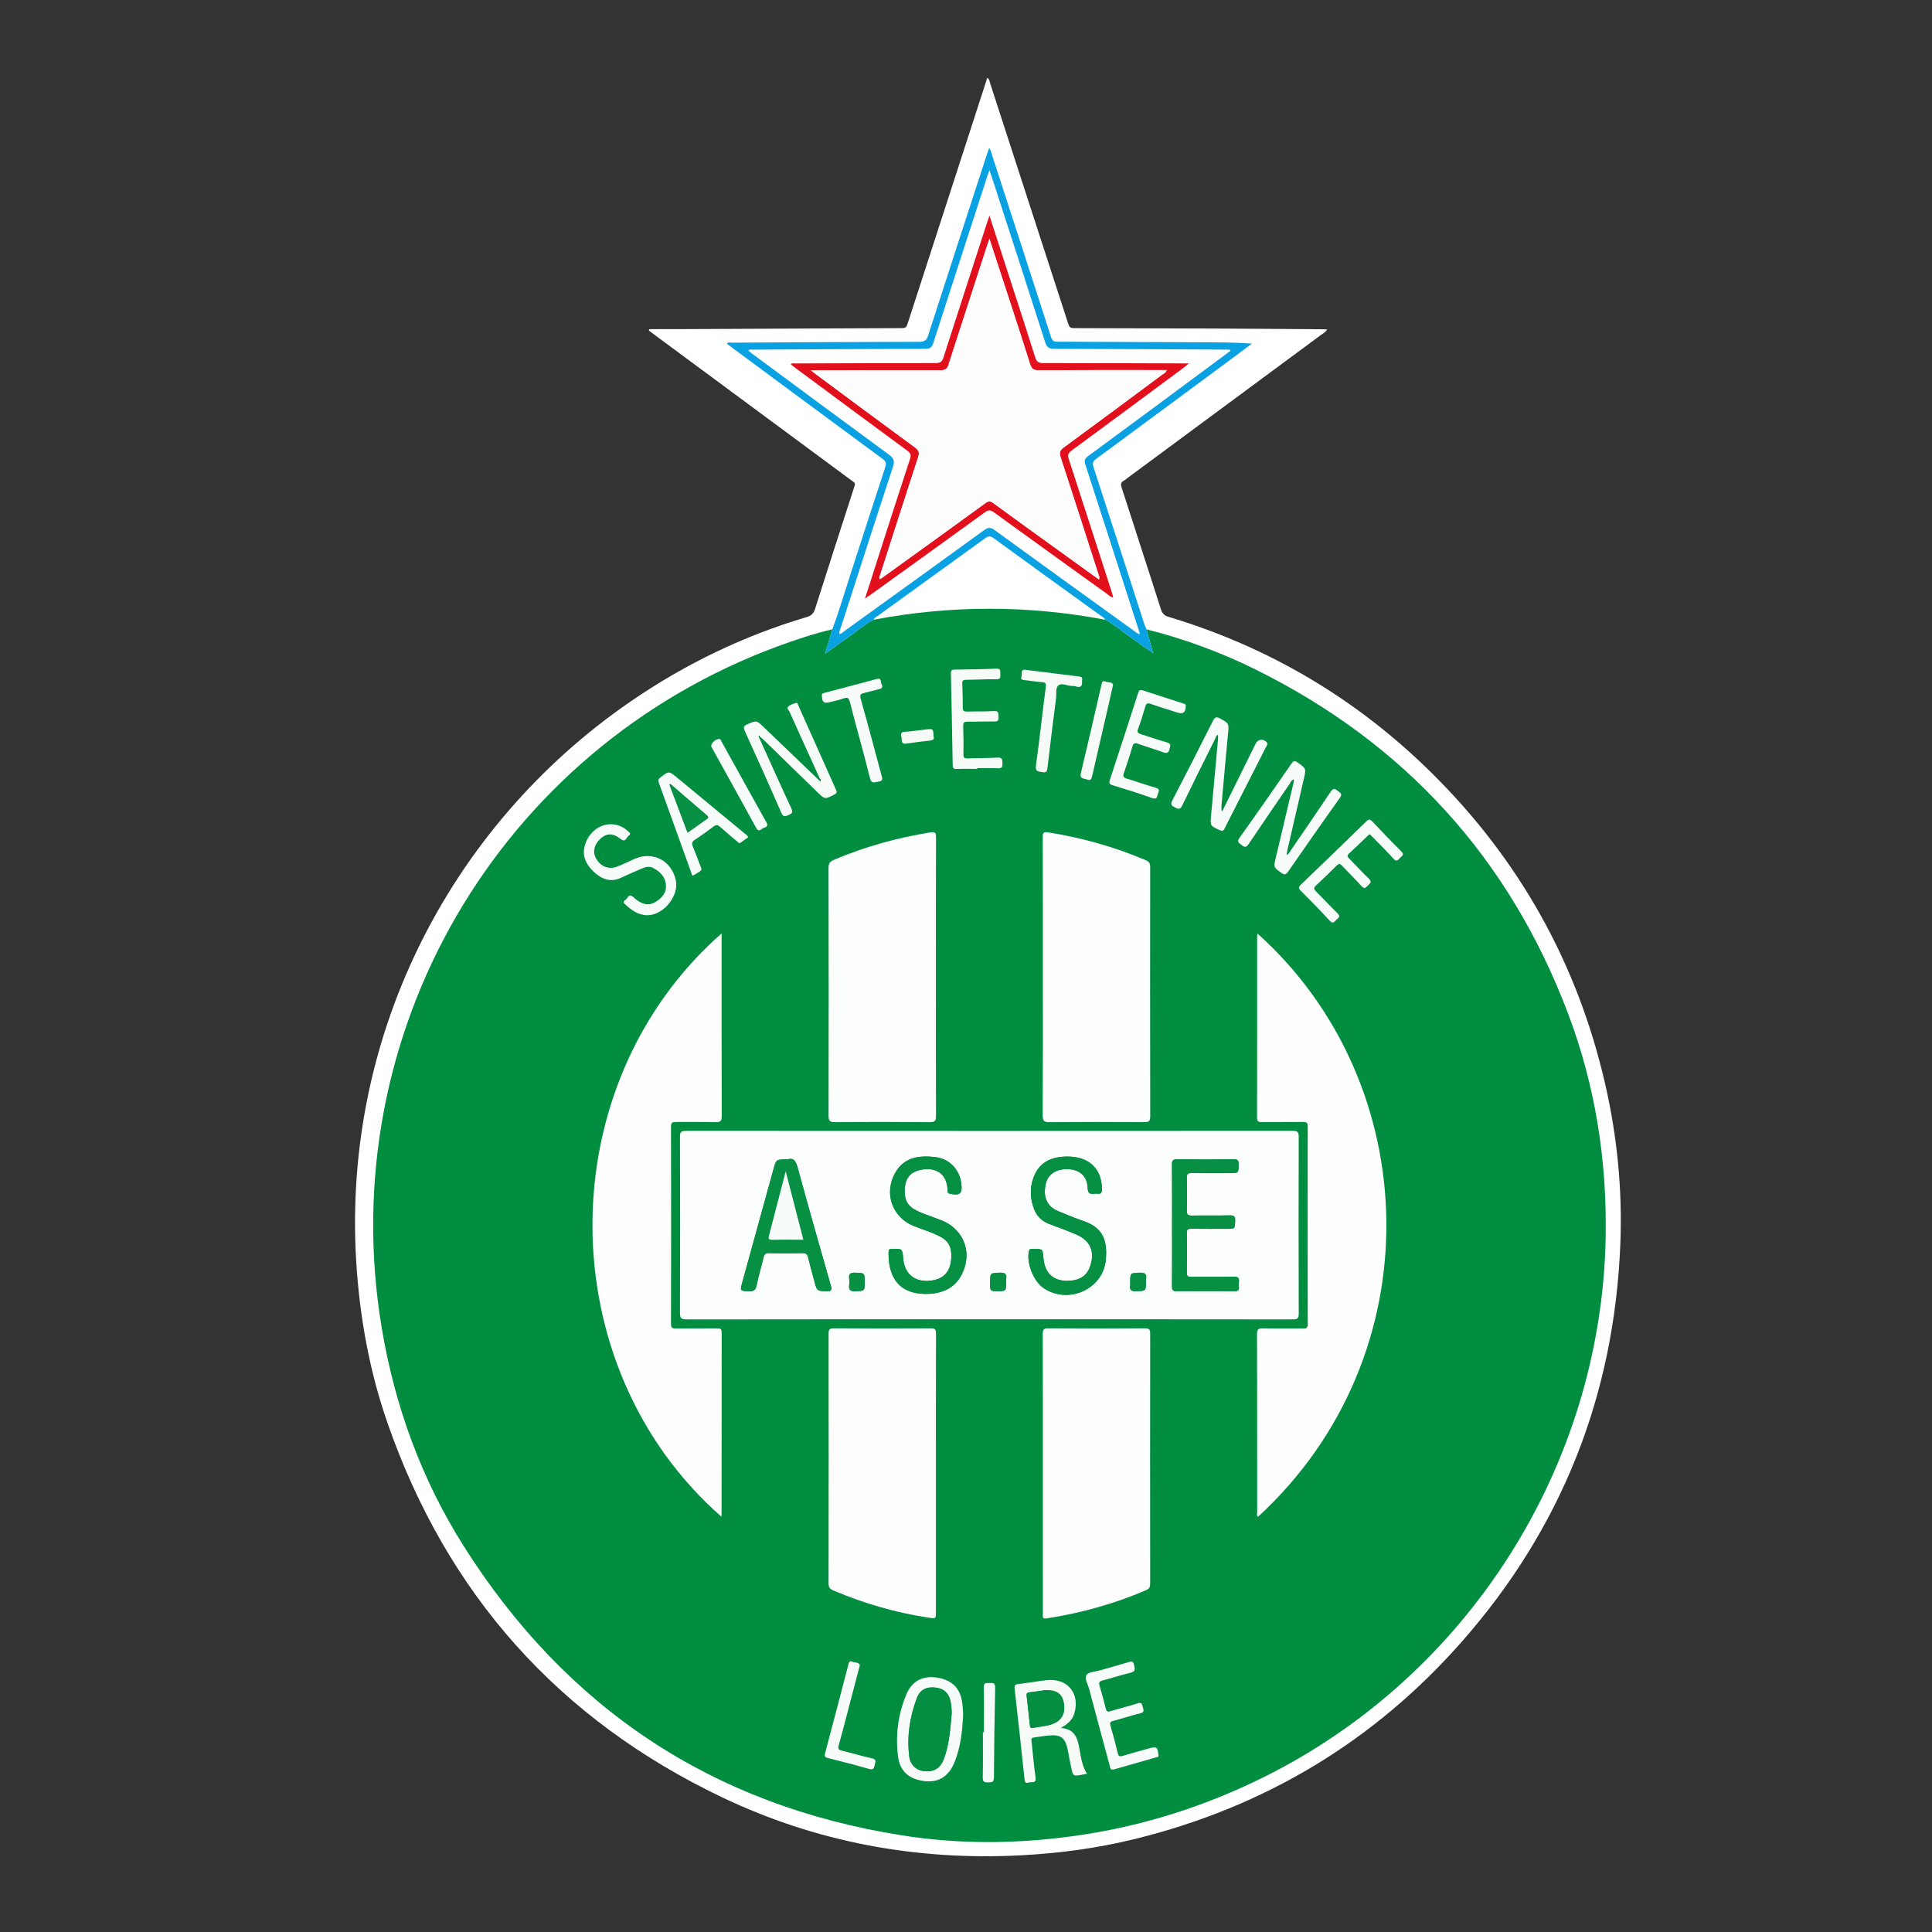 <?xml version="1.0" encoding="utf-8"?>
<!-- Generator: Adobe Illustrator 16.0.0, SVG Export Plug-In . SVG Version: 6.00 Build 0)  -->
<svg version="1.2" baseProfile="tiny" id="Layer_1" xmlns="http://www.w3.org/2000/svg" xmlns:xlink="http://www.w3.org/1999/xlink"
	 x="0px" y="0px" width="800px" height="800px" viewBox="0 0 800 800" xml:space="preserve">
<rect x="0" y="0" width="800" height="800" fill="#333333" stroke="none"/>
<g>
	<path fill-rule="evenodd" fill="#FBFAFB" d="M509.505,145.264c-5.978,4.435-11.952,8.874-17.934,13.302
		c-13.66,10.11-27.308,20.236-41.008,30.292c-1.384,1.014-1.672,1.863-1.133,3.524c7.443,22.922,14.805,45.871,22.184,68.814
		c0.116,0.364,0.211,0.735,0.39,1.36c-1.104-0.108-1.663-0.789-2.299-1.246c-19.324-13.931-38.657-27.848-57.924-41.86
		c-1.661-1.208-2.669-1.102-4.254,0.049c-19.276,13.997-38.605,27.921-57.932,41.85c-0.612,0.441-1.114,1.125-2.03,1.154
		c-0.18-1.021,0.353-1.862,0.636-2.737c7.157-22.181,14.286-44.372,21.575-66.512c0.802-2.438,0.256-3.584-1.698-5.017
		c-18.896-13.848-37.713-27.8-56.551-41.727c-0.56-0.413-1.093-0.864-1.663-1.319c0.559-0.698,1.24-0.403,1.811-0.407
		c23.833-0.15,47.667-0.308,71.501-0.353c1.965-0.003,2.721-0.625,3.296-2.413c7.428-23.094,14.928-46.165,22.411-69.241
		c0.194-0.596,0.414-1.185,0.801-2.283c0.624,1.806,1.117,3.158,1.561,4.526c7.207,22.25,14.43,44.493,21.566,66.763
		c0.627,1.957,1.442,2.651,3.603,2.654c23.753,0.033,47.506,0.201,71.262,0.331c0.541,0.004,1.084,0,1.626,0
		C509.368,144.936,509.437,145.099,509.505,145.264z M358.167,247.885c1.382-0.963,2.164-1.493,2.931-2.045
		c15.589-11.227,31.189-22.438,46.739-33.721c1.381-1.001,2.255-1.044,3.665-0.02c15.609,11.334,31.272,22.593,46.936,33.854
		c0.735,0.529,1.363,1.283,2.534,1.447c-0.237-0.85-0.42-1.604-0.657-2.341c-5.903-18.326-11.794-36.656-17.757-54.963
		c-0.515-1.582-0.313-2.445,1.086-3.474c15.486-11.372,30.912-22.825,46.351-34.261c0.656-0.485,1.277-1.017,2.36-1.884
		c-1.211,0-1.818,0.002-2.425,0c-19.307-0.056-38.61-0.144-57.915-0.12c-1.909,0.002-2.763-0.504-3.345-2.365
		c-3.149-10.056-6.443-20.066-9.69-30.091c-3.049-9.417-6.099-18.834-9.263-28.602c-0.355,1.023-0.6,1.68-0.814,2.345
		c-6.084,18.767-12.192,37.528-18.208,56.316c-0.582,1.819-1.373,2.405-3.318,2.401c-19.304-0.029-38.61,0.056-57.915,0.136
		c-0.641,0.002-1.403-0.35-2.022,0.396c0.654,0.501,1.268,0.987,1.897,1.453c15.441,11.432,30.869,22.883,46.351,34.262
		c1.368,1.004,1.666,1.839,1.131,3.46c-3.775,11.437-7.446,22.908-11.139,34.372C363.232,232.04,360.807,239.644,358.167,247.885z"
		/>
	<path fill-rule="evenodd" fill="#FFFFFF" d="M268.869,136.289c3.829,0,7.658,0.014,11.487-0.002
		c25.161-0.113,50.32-0.232,75.48-0.348c5.602-0.026,11.205-0.039,16.806-0.063c2.575-0.01,2.583-0.012,3.399-2.531
		c7.899-24.366,15.794-48.733,23.689-73.099c3.023-9.333,6.047-18.667,9.08-28.033c0.934,0.564,0.938,1.505,1.199,2.311
		c10.669,32.854,21.336,65.71,32.006,98.564c0.903,2.785,0.911,2.78,3.779,2.79c19.266,0.052,38.529,0.084,57.794,0.166
		c14.74,0.064,29.48,0.191,44.221,0.294c0.474,0.003,0.949,0.046,1.754,0.087c-0.771,1.199-1.816,1.713-2.692,2.36
		c-26.697,19.75-53.404,39.483-80.11,59.22c-0.475,0.35-0.909,0.776-1.427,1.042c-1.349,0.692-1.31,1.605-0.87,2.928
		c2.564,7.729,5.026,15.494,7.528,23.244c2.895,8.968,5.832,17.919,8.658,26.908c0.548,1.736,1.343,2.731,3.199,3.289
		c41.727,12.528,78.145,34.131,109.079,64.747c36.303,35.929,60.296,78.847,71.739,128.695c4.996,21.763,7.162,43.831,6.289,66.123
		c-2.453,62.586-24.193,117.673-65.552,164.7c-36.409,41.399-81.701,68.531-135.242,81.75c-15.576,3.846-31.42,5.987-47.46,6.819
		c-43.21,2.243-84.611-5.393-123.628-23.99c-67.745-32.294-113.976-84.193-138.642-155.109c-7.033-20.22-10.979-41.128-12.63-62.484
		c-7.386-95.54,37.704-184.345,113.542-236.358c22.433-15.385,46.644-27.071,72.733-34.807c1.917-0.568,2.837-1.509,3.44-3.409
		c5.216-16.467,10.542-32.897,15.847-49.335c0.987-3.061,1.012-2.498-1.368-4.257c-26.858-19.861-53.72-39.718-80.58-59.578
		c-0.922-0.682-1.834-1.379-2.75-2.07C268.735,136.666,268.803,136.477,268.869,136.289z"/>
	<path fill-rule="evenodd" fill="#FFFFFF" d="M642.192,599.451c0.451-0.339,0.673-0.783,0.612-1.354
		c0.686-0.916,0.809-2.049,1.169-3.089c1.313-2.146,1.909-4.537,2.402-6.966c0.373-0.354,0.646-0.749,0.537-1.301
		c0.645-0.555,0.743-1.271,0.616-2.057l-0.007,0.02c0.693-0.163,0.548-0.723,0.568-1.202c0.786-2.755,2.238-5.318,2.386-8.259
		l-0.013,0.021c1.206-3.072,2.099-6.235,2.72-9.476c0.287-0.761,0.381-1.54,0.246-2.344l-0.014,0.031
		c1.105-0.761,0.249-2.083,0.859-2.984c0.486-0.894,0.412-1.853,0.326-2.813c1.825-4.583,2.291-9.44,2.868-14.275
		c-0.124-0.819,0.869-1.586,0.117-2.436c0.896-1.584,0.574-3.304,0.548-4.988c1.084-1.386,0.491-3.004,0.63-4.519l-0.041-0.174
		c1.146-1.089,0.338-2.518,0.646-3.751c0.889-1.127,0.347-2.429,0.448-3.654c0.144-1.537,0.062-3.07-0.112-4.599
		c0.921-5.151,0.033-10.332,0.27-15.493c0.141-3.119,0.608-6.246-0.245-9.338c0.6-4.319-0.055-8.594-0.742-12.821
		c-0.239-1.474,0.297-3.151-0.835-4.465c0.036-0.13,0.03-0.259-0.018-0.385c0.418-2.919-0.082-5.709-1.162-8.421
		c0.049-0.117,0.058-0.238,0.023-0.361c0.197-4.415-0.813-8.605-2.377-12.69l0.014-0.288c0.357-1.094-0.152-2.114-0.304-3.156
		c-0.573-3.981-1.938-7.773-2.908-11.659c-0.396-1.586-0.44-3.308-1.559-4.655c-0.203-1.689-0.841-3.247-1.464-4.808
		c-0.387-2.116-0.753-4.237-2.052-6.042c-1.139-4.213-2.734-8.261-4.483-12.249c-0.291-1.103-0.532-2.229-1.434-3.047
		c-0.481-1.897-1.237-3.693-2.083-5.446c-2.809-5.821-5.489-11.7-8.642-17.357c-4.726-8.473-9.739-16.757-15.345-24.678
		c-4.357-6.159-8.922-12.168-13.86-17.864c-3.388-3.907-6.562-8.058-10.727-11.237c-1.927-3.317-4.885-5.653-7.719-8.105
		c-2.118-2.041-4.141-4.193-6.371-6.1c-6.468-5.532-13.036-10.936-19.946-15.924c-6.436-4.647-13.064-8.994-19.896-13.024
		c-6.907-4.076-14.046-7.728-21.274-11.205c-1.449-0.697-2.848-1.299-4.479-1.125c-0.05-0.494-0.209-0.859-0.718-1.113
		c-2.046-1.024-4.104-1.991-6.376-2.405l0.052,0.027c-1.756-1.359-3.775-2.051-5.945-2.368c-0.374-0.615-0.957-0.662-1.585-0.583
		c-5.206-2.252-10.485-4.279-16.099-5.285c-1.903-1.206-4.045-1.625-6.233-1.885c-0.263-0.626-0.573-1.238-0.779-1.883
		c-2.223-6.955-4.343-13.943-6.662-20.864c-1.982-5.907-3.764-11.88-5.778-17.772c-1.767-5.167-3.1-10.479-5.225-15.522
		c-0.097-0.798,0.121-1.684-0.64-2.298l0.055,0.047c0.028-0.527-0.101-0.988-0.554-1.313c-0.284-2.052-1.219-3.908-1.789-5.875
		c-0.5-1.725-0.063-2.904,1.429-3.967c5.26-3.748,10.468-7.569,15.66-11.412c8.269-6.119,16.494-12.297,24.764-18.416
		c7.083-5.24,14.203-10.427,21.297-15.653c0.564-0.418,1.387-0.701,1.327-1.73c-27.132,0.042-54.198-0.907-81.247-0.309
		c-4.295-13.359-8.57-26.661-12.85-39.961c-4.224-13.128-8.895-26.104-12.875-39.314c-0.216,0.016-0.432,0.033-0.648,0.048
		c-1.036,3.451-2.072,6.9-3.107,10.351c-0.456,0.334-0.598,0.8-0.565,1.339l0.053-0.048c-0.762,0.614-0.541,1.5-0.637,2.299
		c-2.849,7.501-5.088,15.207-7.607,22.817c-2.549,7.705-4.937,15.462-7.478,23.168c-1.9,5.766-3.976,11.475-5.585,17.333
		c-0.465,1.695-1.576,1.887-3.104,1.88c-21.502-0.09-43.005-0.137-64.504,0.353c-4.125,0.094-8.253-0.009-12.38,0.031
		c-0.698,0.006-1.534-0.355-2.19,0.483c0.651,0.519,1.239,1.023,1.861,1.482c6.07,4.475,12.151,8.93,18.214,13.412
		c10.004,7.393,19.996,14.803,29.996,22.203c4.491,3.324,8.971,6.663,13.493,9.942c1.267,0.918,1.711,1.821,1.147,3.436
		c-1.419,4.056-2.537,8.216-3.938,12.278c-2.485,7.206-4.805,14.469-7.104,21.73c-3.07,9.693-6.31,19.333-9.271,29.061
		c-0.408,1.343-0.9,2.626-2.53,2.914c-2.463,0.593-4.925,1.188-7.263,2.194c-2.317,0.41-4.588,0.952-6.556,2.339
		c-0.452,0.078-0.903,0.156-1.354,0.233c-1.499,0.243-2.979,0.538-4.198,1.546c-0.292,0.012-0.614-0.052-0.873,0.049
		c-3.92,1.518-7.875,2.959-11.734,4.623c-3.672,1.583-7.443,2.994-10.769,5.295c-2.288,0.451-4.314,1.433-6.065,2.979
		c-0.702,0.002-1.357,0.186-1.962,0.536c-5.499,3.188-11.085,6.238-16.475,9.602c-8.054,5.026-15.833,10.466-23.239,16.418
		c-5.182,4.164-10.237,8.477-15.049,13.063c-5.458,5.203-10.846,10.468-15.831,16.154c-3.029,3.456-6.093,6.891-8.955,10.476
		c-6.527,8.178-12.687,16.64-18.082,25.62c-2.055,3.423-4.379,6.708-5.806,10.483c-1.363,1.179-1.9,2.8-2.386,4.45l0.025-0.05
		c-0.467,0.269-0.715,0.646-0.607,1.204l0.001-0.008c-0.7,0.146-0.678,0.651-0.593,1.188l0.004-0.008
		c-0.688,0.151-0.669,0.656-0.594,1.189l0.004-0.011c-0.722,0.134-0.533,0.742-0.624,1.203c-1.192,1.289-1.958,2.794-2.312,4.513
		c-0.843,1.131-1.573,2.316-1.79,3.747l0.025-0.034c-0.756,0.37-0.571,1.207-0.89,1.793c-0.36,0.266-0.333,0.643-0.294,1.022
		c-0.428,0.345-0.653,0.783-0.609,1.344l0.016-0.028c-0.613,0.258-0.56,0.816-0.606,1.33l0.014,0.163
		c-0.508,0.368-0.731,0.854-0.606,1.481l0.015-0.025c-1.95,2.649-2.766,5.752-3.55,8.868l0.009-0.014
		c-0.884,1.019-1.342,2.175-1.147,3.545c-0.471,0.744-0.758,1.538-0.67,2.437c-0.299,0.061-0.485,0.238-0.557,0.536l0.028-0.052
		c-0.936,1.008-1.143,2.345-1.606,3.565c-1.112,4.46-2.77,8.756-3.813,13.246c-1.077,4.639-2.667,9.16-2.873,13.975
		c-0.036,0.107-0.035,0.214,0.003,0.321c-1.605,2.988-1.797,6.281-2.053,9.559c-0.747,4.248-1.313,8.513-1.471,12.826
		c-0.604,1.666-1.591,3.281-0.662,5.143l0.087,0.116c-0.441,0.437-0.61,0.973-0.626,1.582c-0.062,2.527-0.276,5.053,0.026,7.577
		c-0.003,0.514-0.006,1.028-0.009,1.543c-0.71,0.459-0.562,1.209-0.564,1.859c-0.024,6.456-0.022,12.912-0.025,19.368
		c0,0.584-0.046,1.19,0.587,1.535c-0.001,0.526-0.001,1.052-0.002,1.578c-0.662,1.08-0.514,2.304-0.416,3.437
		c0.399,4.55,0.874,9.094,1.406,13.632c0.452,3.864,0.897,7.737,1.577,11.566c0.691,3.892,1.025,7.889,2.757,11.536l-0.022-0.037
		c0.029,0.374,0.057,0.75,0.087,1.125c0.186,0.441,0.375,0.88,0.562,1.319c-0.325,0.267-0.522,0.641-0.419,1.028
		c0.901,3.38,1.498,6.847,2.843,10.104c0.163,1.247,0.139,2.554,1.098,3.555l-0.021-0.042c-0.03,0.749-0.081,1.507,0.615,2.037
		l0.001,0.243c0.492,2.574,1.21,5.078,2.337,7.452c0.16,0.299,0.583,0.444,0.507,0.879c-0.331,1.504,0.566,2.59,1.271,3.743
		c1.49,5.661,3.747,11.016,6.449,16.195c0.004,2.325,1.698,3.956,2.462,5.969c1.533,3.438,3.12,6.85,5.076,10.077
		c0.917,1.935,1.519,4.044,3.119,5.598c0.871,1.646,1.667,3.335,2.624,4.927c4.687,7.809,9.708,15.395,15.132,22.711
		c6.065,8.183,12.626,15.947,19.657,23.309c4.528,4.739,9.152,9.39,14.103,13.7c3.317,2.889,6.583,5.847,10.019,8.589
		c7.194,5.745,14.659,11.122,22.39,16.139c5.341,3.466,10.789,6.758,16.387,9.754c11.576,6.195,23.522,11.605,35.955,15.897
		c7.656,2.642,15.343,5.174,23.301,6.781c0.856,0.773,1.895,0.683,2.929,0.613c3.672,1.092,7.353,2.136,11.209,2.34
		c0.894,0.989,2.206,0.442,3.248,0.887c2.737,0.223,5.401,1.141,8.191,0.874c1.297,0.907,2.76,0.609,4.186,0.571l0.174,0.056
		l0.182-0.025c1.554,1.043,3.294,0.561,4.97,0.608l-0.051-0.021c0.131,0.14,0.256,0.4,0.39,0.404
		c4.345,0.154,8.653,1.256,13.032,0.527c0.339-0.04,0.681-0.08,1.02-0.118l0.152,0.044c0.247,0.084,0.495,0.168,0.743,0.251
		c5.848,0.041,11.695,0.085,17.542,0.12c0.589,0.004,1.176-0.043,1.554-0.607c0.33,0.003,0.662,0.008,0.993,0.01
		c0.078,0.06,0.148,0.154,0.235,0.172c4.442,0.907,8.808-0.119,13.196-0.553c0.059-0.005,0.104-0.157,0.153-0.24l-0.031,0.009
		c1.827-0.048,3.712,0.409,5.426-0.618c2.986,0.088,5.905-0.308,8.755-1.213c1.19-0.114,2.496,0.53,3.543-0.537l-0.027,0.009
		c1.226-0.008,2.521,0.403,3.575-0.608l-0.047,0.021c1.082-0.046,2.233,0.268,3.148-0.619c2.762-0.132,5.388-1.013,8.087-1.48
		c0.868-0.342,1.959-0.009,2.656-0.87c2.318-0.211,4.55-0.748,6.658-1.757c1.633,0.086,3.143-0.288,4.513-1.197
		c1.131,0.099,2.068-0.537,3.091-0.84c13.923-4.122,27.275-9.677,40.199-16.256c6.893-3.511,13.616-7.357,20.135-11.528
		c12.308-7.875,23.986-16.62,34.718-26.531c9.435-8.711,18.368-17.94,26.42-27.982c9.148-11.411,17.453-23.388,24.383-36.289
		c0.189-0.301,0.379-0.603,0.568-0.903l-0.003,0.004c1.165-1.413,1.896-3.042,2.396-4.789c1.445-1.307,1.628-3.274,2.548-4.846
		c2.548-4.357,4.533-8.966,6.288-13.682c0.481-1.038,1.447-1.893,1.201-3.204l-0.004,0.01c0.655-0.182,0.53-0.74,0.582-1.212
		L642.192,599.451z"/>
	<path fill-rule="evenodd" fill="#018D3F" d="M474.722,260.593c15.738,3.958,30.905,9.54,45.421,16.749
		c61.553,30.569,104.754,77.929,129.116,142.222c11.35,29.954,16.234,61.119,15.605,93.123
		c-1.858,94.455-56.995,181.244-141.667,223.236c-23.846,11.826-48.882,19.864-75.182,23.845
		c-24.818,3.757-49.718,4.141-74.538,0.22c-78.637-12.424-139.077-52.683-181.509-119.846c-17.479-27.666-28.5-57.96-33.9-90.263
		c-20.317-121.52,48.319-239.602,164.109-282.305c7.36-2.714,14.81-5.176,22.457-6.981c-0.944,3.224-1.889,6.448-2.96,10.104
		c3.414-2.458,6.437-4.711,9.54-6.849c3.503-2.413,6.696-5.278,10.519-7.226c31.965-6.069,63.929-6.068,95.894,0
		c1.446,0.504,2.568,1.528,3.806,2.372c5.222,3.563,10.068,7.658,15.518,10.896c0.145,0.165,0.287,0.329,0.43,0.493
		c0.289-0.307,0.132-0.535-0.131-0.743C476.404,266.625,475.563,263.609,474.722,260.593z"/>
	<path fill-rule="evenodd" fill="#018D3F" d="M339.051,322.981c-7.619-7.309-15.237-14.616-22.854-21.926
		c-2.98-2.86-2.946-2.785-6.721-1.16c-1.517,0.653-1.76,1.279-1.075,2.792c5.105,11.248,10.181,22.511,15.111,33.838
		c0.796,1.826,1.498,1.612,2.941,0.996c1.504-0.642,2.019-1.09,1.19-2.864c-4.56-9.756-8.945-19.595-13.391-29.403
		c0.122-0.079,0.232-0.172,0.333-0.277c0.594,0.51,1.216,0.99,1.777,1.535c7.393,7.19,14.774,14.391,22.164,21.583
		c3.051,2.97,3.033,2.922,6.928,0.929c1.008-0.516,1.211-0.901,0.732-1.97c-5.225-11.62-10.391-23.265-15.598-34.891
		c-0.197-0.443-0.271-1.326-0.998-1.098c-1.122,0.352-2.342,0.747-3.192,1.496c-0.799,0.705,0.253,1.561,0.572,2.271
		c4.148,9.237,8.349,18.448,12.538,27.667C339.356,322.66,339.203,322.821,339.051,322.981z"/>
	<path fill-rule="evenodd" fill="#018D3F" d="M409.65,546.285c41.871,0,83.745-0.014,125.617,0.043
		c1.892,0.002,2.518-0.316,2.512-2.395c-0.085-24.392-0.079-48.785-0.01-73.178c0.005-1.948-0.438-2.495-2.454-2.494
		c-83.746,0.055-167.492,0.054-251.238,0.004c-1.943-0.002-2.517,0.412-2.509,2.445c0.076,24.313,0.08,48.626-0.005,72.938
		c-0.007,2.183,0.558,2.689,2.706,2.687C326.063,546.268,367.856,546.285,409.65,546.285z"/>
	<path fill-rule="evenodd" fill="#018D3F" d="M298.802,386.514c-71.343,62.657-71.209,179.013-0.151,241.458
		c0.049-0.14,0.141-0.274,0.141-0.412c0.008-25.266-0.002-50.53,0.04-75.795c0.002-1.366-0.405-1.726-1.735-1.711
		c-5.719,0.068-11.441-0.007-17.161,0.054c-1.407,0.016-2.088-0.148-2.085-1.875c0.059-27.252,0.059-54.503,0-81.755
		c-0.003-1.733,0.687-1.906,2.094-1.893c5.482,0.058,10.967-0.074,16.446,0.074c2.022,0.056,2.463-0.558,2.458-2.504
		c-0.067-24.471-0.045-48.942-0.045-73.414C298.802,388.061,298.802,387.38,298.802,386.514z"/>
	<path fill-rule="evenodd" fill="#018D3F" d="M520.707,386.565c-0.085,0.398-0.143,0.544-0.143,0.689
		c-0.006,25.191,0.008,50.382-0.044,75.572c-0.002,1.558,0.546,1.826,1.93,1.81c5.72-0.065,11.441,0.017,17.163-0.057
		c1.44-0.019,1.888,0.366,1.887,1.859c-0.046,27.257-0.049,54.514,0.007,81.77c0.004,1.684-0.61,1.922-2.061,1.904
		c-5.482-0.072-10.968,0.061-16.447-0.078c-1.935-0.049-2.502,0.382-2.495,2.426c0.081,24.554,0.049,49.109,0.071,73.664
		c0.002,0.644-0.353,1.407,0.324,1.97C593.746,561.093,589.869,448.628,520.707,386.565z"/>
	<path fill-rule="evenodd" fill="#018D3F" d="M387.541,404.563c0-19.301-0.026-38.604,0.043-57.906
		c0.007-1.83-0.401-2.281-2.227-1.992c-13.766,2.181-27.079,5.901-39.933,11.312c-1.689,0.711-2.354,1.475-2.351,3.421
		c0.075,34.156,0.07,68.313,0.015,102.469c-0.003,2.033,0.313,2.826,2.643,2.804c13.105-0.133,26.213-0.128,39.318-0.002
		c2.23,0.021,2.542-0.699,2.534-2.675C387.513,442.853,387.541,423.709,387.541,404.563z"/>
	<path fill-rule="evenodd" fill="#018D3F" d="M431.817,404.436c0,19.144,0.05,38.287-0.062,57.43
		c-0.014,2.385,0.679,2.815,2.9,2.798c13.026-0.112,26.055-0.094,39.081-0.012c1.897,0.013,2.548-0.341,2.544-2.416
		c-0.07-34.393-0.061-68.789-0.018-103.184c0.003-1.467-0.362-2.235-1.772-2.835c-13.055-5.554-26.589-9.366-40.597-11.565
		c-1.706-0.268-2.119,0.163-2.114,1.876C431.84,365.831,431.817,385.133,431.817,404.436z"/>
	<path fill-rule="evenodd" fill="#018D3F" d="M431.817,610.092c0,19.383-0.001,38.766,0.005,58.148c0,1.044-0.41,2.206,1.573,1.901
		c14.172-2.192,27.872-5.992,41.066-11.636c1.415-0.604,1.802-1.321,1.8-2.795c-0.041-34.476-0.044-68.953,0.007-103.429
		c0.004-1.724-0.333-2.261-2.176-2.248c-13.345,0.091-26.691,0.096-40.035-0.002c-1.967-0.016-2.281,0.622-2.276,2.387
		C431.841,571.644,431.817,590.867,431.817,610.092z"/>
	<path fill-rule="evenodd" fill="#018D3F" d="M387.541,610.174c0-19.305-0.025-38.606,0.043-57.911
		c0.006-1.76-0.393-2.237-2.199-2.226c-13.345,0.086-26.692,0.098-40.037-0.008c-2.004-0.017-2.253,0.683-2.252,2.409
		c0.045,34.396,0.047,68.793-0.009,103.189c-0.003,1.617,0.503,2.321,1.956,2.936c12.764,5.407,25.957,9.271,39.678,11.295
		c2.82,0.417,2.82,0.416,2.82-2.488C387.541,648.305,387.541,629.238,387.541,610.174z"/>
	<path fill-rule="evenodd" fill="#018D3F" d="M506.163,335.821c-0.117-0.013-0.236-0.027-0.353-0.04
		c0-0.851-0.066-1.707,0.009-2.552c0.875-9.809,1.745-19.619,2.671-29.423c0.412-4.354,0.415-4.25-3.317-6.3
		c-1.663-0.914-2.206-0.433-2.962,1.071c-5.52,10.98-11.082,21.94-16.762,32.838c-0.908,1.742-0.313,2.191,1.096,2.936
		c1.479,0.781,2.2,0.833,3.029-0.885c4.412-9.14,8.953-18.216,13.482-27.297c0.325-0.652,0.414-1.522,1.297-1.908
		c0,0.688,0.05,1.31-0.007,1.923c-0.961,10.598-1.959,21.193-2.892,31.794c-0.354,4.038-0.263,3.993,3.593,5.769
		c1.042,0.479,1.487,0.374,2.001-0.64c5.769-11.39,11.574-22.759,17.361-34.136c0.235-0.462,0.688-0.897,0.204-1.505
		c-1.365-1.715-3.703-1.498-4.669,0.457C515.351,317.22,510.758,326.521,506.163,335.821z"/>
	<path fill-rule="evenodd" fill="#018D3F" d="M535.662,322.732c0.254,0.582,0.037,1.089-0.086,1.607
		c-2.451,10.334-4.9,20.67-7.343,31.008c-0.906,3.83-0.836,3.749,2.298,6.063c1.392,1.028,1.986,0.766,2.908-0.566
		c7.051-10.18,14.131-20.339,21.341-30.403c1.29-1.799,0.107-2.153-0.897-3.01c-1.228-1.047-1.918-1.021-2.895,0.441
		c-5.467,8.183-11.047,16.29-16.606,24.408c-0.396,0.581-0.632,1.363-1.623,1.732c0.114-0.757,0.16-1.307,0.283-1.839
		c2.279-9.888,4.559-19.776,6.856-29.659c1.003-4.313,0.972-4.238-2.634-6.821c-1.308-0.936-1.777-0.529-2.547,0.581
		c-7.099,10.241-14.196,20.485-21.444,30.62c-1.286,1.798-0.187,2.157,0.861,3.019c1.236,1.015,1.938,1.031,2.922-0.44
		c5.562-8.311,11.231-16.548,16.887-24.795C534.414,323.991,534.68,323.083,535.662,322.732z"/>
	<path fill-rule="evenodd" fill="#018D3F" d="M439.212,715.529c2.824-1.603,4.724-3.177,5.562-5.787
		c2.684-8.374-2.715-15.036-11.464-14.019c-3.861,0.451-7.692,1.158-11.556,1.585c-1.459,0.162-1.78,0.559-1.609,2.049
		c1.422,12.382,2.748,24.773,4.068,37.167c0.124,1.169,0.217,2.132,1.767,1.572c1.16-0.42,3.242,0.649,2.819-2.188
		c-0.713-4.785-1.108-9.62-1.602-14.438c-0.082-0.789-0.528-1.836,0.888-2.012c2.518-0.314,5.03-0.821,7.556-0.907
		c3.533-0.118,5.287,1.283,6.174,4.706c0.576,2.223,0.866,4.517,1.365,6.76c1.352,6.064,0.364,5.669,6.941,4.455
		c-2.404-3.67-2.591-7.943-3.47-12.022C445.828,718.63,444.078,715.763,439.212,715.529z"/>
	<path fill-rule="evenodd" fill="#018D3F" d="M398.72,711.591c0.221-1.902-0.012-4.038-0.246-6.168
		c-0.672-6.144-4.102-9.715-10.266-10.736c-5.957-0.989-10.543,1.265-12.9,6.916c-3.448,8.275-4.598,16.978-3.419,25.872
		c0.646,4.882,3.364,8.287,8.36,9.561c7.312,1.863,12.421-0.673,15.166-7.742C397.59,723.693,398.39,717.803,398.72,711.591z"/>
	<path fill-rule="evenodd" fill="#018D3F" d="M268.022,378.984c6.681,0.02,13.211-7.958,11.829-14.457
		c-1.725-8.104-9.441-12.187-16.955-8.946c-2.47,1.064-4.86,2.333-7.372,3.282c-3.494,1.319-6.809-0.047-8.681-3.345
		c-1.554-2.738-0.853-5.855,1.867-8.307c2.54-2.285,5.179-2.302,8.346,0.22c2.022,1.61,2.251-0.685,3.199-1.299
		c1.386-0.897,0.225-1.543-0.419-2.128c-5.915-5.378-15.014-2.434-17.574,5.75c-1.467,4.689,0.485,8.407,3.86,11.473
		c3.134,2.847,6.7,4.212,10.903,2.3c2.811-1.279,5.609-2.589,8.457-3.78c1.527-0.639,3.139-1.244,4.817-0.409
		c3.021,1.504,5.253,3.763,5.462,7.235c0.202,3.391-1.968,5.606-4.737,7.125c-2.93,1.607-5.511,0.44-7.887-1.427
		c-0.498-0.391-0.901-0.944-1.45-1.224c-1.616-0.824-1.794,1.058-2.709,1.576c-0.602,0.341-1.119,0.906-0.277,1.693
		C261.354,376.799,264.157,378.942,268.022,378.984z"/>
	<path fill-rule="evenodd" fill="#018D3F" d="M309.759,346.73c-0.179-0.885-0.834-1.129-1.298-1.512
		c-9.349-7.741-18.71-15.464-28.066-23.195c-3.451-2.849-3.418-2.815-6.959-0.074c-0.869,0.672-0.971,1.219-0.618,2.191
		c4.505,12.423,8.972,24.861,13.461,37.291c0.149,0.414,0.206,1.277,0.657,1.091c1.071-0.442,2.017-1.184,3.01-1.81
		c0.875-0.555,0.388-1.27,0.156-1.89c-1.024-2.743-2.028-5.497-3.169-8.19c-0.545-1.288-0.525-2.063,0.794-2.907
		c2.669-1.707,5.235-3.583,7.763-5.497c1.012-0.765,1.687-0.748,2.626,0.099c2.295,2.072,4.676,4.05,7.042,6.044
		c0.438,0.37,0.833,1.047,1.591,0.501C307.762,348.141,308.783,347.423,309.759,346.73z"/>
	<path fill-rule="evenodd" fill="#018D3F" d="M490.985,292.564c0.209-1.141-0.689-1.153-1.309-1.354
		c-5.422-1.768-10.863-3.48-16.272-5.282c-1.222-0.407-1.714-0.284-2.149,1.08c-3.837,11.997-7.763,23.964-11.686,35.931
		c-0.378,1.152-0.354,1.757,1.063,2.187c5.533,1.674,11.054,3.415,16.498,5.355c1.972,0.704,1.932-0.612,2.276-1.643
		c0.34-1.019,1.165-2.087-0.832-2.642c-4.041-1.124-7.983-2.596-12.01-3.782c-1.458-0.429-1.632-1.046-1.174-2.369
		c1.24-3.593,2.449-7.203,3.495-10.855c0.42-1.466,1.006-1.667,2.338-1.198c3.511,1.236,7.087,2.283,10.581,3.563
		c1.536,0.563,2.101,0.075,2.444-1.342c0.295-1.212,0.936-2.252-1.036-2.793c-3.662-1.003-7.243-2.312-10.872-3.445
		c-1.191-0.373-1.612-0.799-1.091-2.174c1.148-3.035,2.099-6.146,3.018-9.262c0.386-1.314,0.9-1.532,2.198-1.075
		c3.659,1.288,7.378,2.41,11.074,3.593C489.867,295.802,490.901,295.032,490.985,292.564z"/>
	<path fill-rule="evenodd" fill="#018D3F" d="M479.641,726.546c-0.19-3.022-0.804-3.443-3.731-2.611
		c-3.655,1.036-7.332,2.005-10.966,3.116c-1.253,0.384-1.784,0.24-2.112-1.138c-0.898-3.773-1.886-7.528-2.99-11.246
		c-0.392-1.321-0.187-1.758,1.171-2.105c3.756-0.963,7.437-2.226,11.204-3.139c2.018-0.488,1.142-1.621,0.941-2.664
		c-0.228-1.173-0.485-1.98-2.156-1.426c-3.677,1.222-7.475,2.077-11.178,3.231c-1.243,0.388-1.628,0.152-1.93-1.071
		c-0.798-3.227-1.72-6.424-2.631-9.622c-0.322-1.129-0.096-1.665,1.171-1.99c3.91-1.002,7.744-2.309,11.673-3.222
		c2.227-0.518,1.825-1.599,1.491-3.221c-0.389-1.896-1.322-1.468-2.546-1.103c-3.87,1.153-7.763,2.23-11.641,3.35
		c-1.894,0.547-4.551,0.567-5.47,1.834c-1.063,1.471,0.515,3.834,1.026,5.776c2.781,10.566,5.65,21.108,8.493,31.659
		c0.253,0.939,0.164,2.189,1.825,1.711c5.78-1.67,11.575-3.29,17.355-4.956C479.172,727.558,480.053,727.548,479.641,726.546z"/>
	<path fill-rule="evenodd" fill="#018D3F" d="M404.689,318.383c0-0.097,0-0.194,0-0.291c2.858,0,5.723-0.089,8.577,0.033
		c1.751,0.074,1.856-0.786,1.819-2.163c-0.039-1.438-0.117-2.368-2.034-2.257c-4.121,0.241-8.261,0.181-12.388,0.351
		c-1.373,0.057-1.744-0.377-1.724-1.725c0.059-3.891,0.046-7.79-0.095-11.679c-0.056-1.556,0.535-1.843,1.917-1.828
		c3.653,0.042,7.311-0.131,10.964-0.064c1.576,0.028,1.894-0.604,1.76-1.985c-0.121-1.248,0.206-2.476-1.894-2.343
		c-3.723,0.233-7.467,0.103-11.199,0.219c-1.205,0.037-1.719-0.276-1.722-1.552c-0.01-3.336-0.066-6.676-0.215-10.008
		c-0.059-1.3,0.437-1.587,1.628-1.597c4.131-0.033,8.264-0.287,12.391-0.209c1.896,0.036,1.793-0.927,1.738-2.189
		c-0.053-1.175,0.273-2.316-1.733-2.224c-5.713,0.263-11.437,0.331-17.156,0.395c-1.257,0.014-1.603,0.406-1.575,1.651
		c0.285,12.631,0.526,25.262,0.737,37.894c0.019,1.206,0.334,1.65,1.622,1.604C398.965,318.312,401.828,318.383,404.689,318.383z"/>
	<path fill-rule="evenodd" fill="#018D3F" d="M567.137,345.407c0.474,0.45,0.879,0.816,1.26,1.207
		c2.873,2.964,5.837,5.847,8.571,8.935c1.328,1.499,1.936,0.542,2.758-0.318c0.765-0.798,1.966-1.303,0.488-2.751
		c-4.08-3.998-8.01-8.153-11.944-12.298c-0.862-0.907-1.393-1.154-2.428-0.141c-9.036,8.813-18.114,17.58-27.223,26.318
		c-0.963,0.926-1.019,1.461-0.049,2.435c4.089,4.106,8.161,8.233,12.087,12.493c1.408,1.528,1.927,0.278,2.719-0.44
		c0.867-0.784,1.89-1.354,0.416-2.743c-3.058-2.884-5.866-6.03-8.854-8.992c-0.928-0.919-1.054-1.483-0.027-2.432
		c2.915-2.692,5.77-5.453,8.57-8.262c0.868-0.871,1.36-0.886,2.208,0.03c2.644,2.853,5.479,5.532,8.044,8.45
		c1.317,1.498,1.888,0.51,2.754-0.308c0.916-0.862,1.695-1.456,0.31-2.767c-2.824-2.667-5.416-5.581-8.15-8.346
		c-0.741-0.749-0.955-1.208-0.034-2.044c2.528-2.292,4.946-4.705,7.413-7.064C566.356,346.054,566.717,345.77,567.137,345.407z"/>
	<path fill-rule="evenodd" fill="#018D3F" d="M340.331,288.208c0.146,2.692,0.845,3.191,3.503,2.491
		c1.838-0.483,3.713-0.867,5.501-1.498c1.549-0.544,2.117-0.284,2.558,1.429c2.713,10.508,5.695,20.946,8.312,31.476
		c0.68,2.732,1.999,1.74,3.585,1.53c2.084-0.274,1.525-1.468,1.195-2.69c-2.851-10.554-5.643-21.123-8.6-31.646
		c-0.47-1.673,0.104-2.035,1.425-2.351c2.157-0.518,4.29-1.133,6.445-1.656c1.738-0.423,0.871-1.58,0.623-2.406
		c-0.24-0.802,0.066-2.255-1.747-1.761c-7.261,1.979-14.543,3.879-21.821,5.794C340.612,287.105,340.111,287.361,340.331,288.208z"
		/>
	<path fill-rule="evenodd" fill="#018D3F" d="M448.038,282.037c0.14-1.048,0.266-1.763-1.101-1.92
		c-7.407-0.858-14.802-1.829-22.2-2.759c-2.489-0.312-1.306,1.812-1.752,2.788c-0.552,1.202,0.421,1.388,1.391,1.492
		c2.367,0.252,4.72,0.669,7.09,0.835c1.438,0.1,1.777,0.443,1.575,1.987c-1.416,10.856-2.596,21.743-4.078,32.589
		c-0.351,2.568,1.09,2.362,2.633,2.683c1.883,0.39,2.013-0.657,2.182-2.088c1.12-9.532,2.282-19.062,3.517-28.583
		c0.232-1.793-0.292-4.182,0.959-5.236c1.386-1.164,3.615,0.154,5.489,0.204c0.553,0.015,1.139,0.007,1.652,0.181
		C447.659,284.978,448.255,283.899,448.038,282.037z"/>
	<path fill-rule="evenodd" fill="#018D3F" d="M356.051,689.537c-0.514-1.412-2.132-0.982-3.219-1.486
		c-1.106-0.514-1.321,0.369-1.532,1.174c-3.204,12.271-6.378,24.549-9.664,36.798c-0.412,1.536,0.234,1.699,1.368,1.987
		c5.605,1.431,11.222,2.838,16.778,4.449c1.648,0.478,2.137-0.051,2.364-1.447c0.193-1.188,1.119-2.458-1.132-2.943
		c-4.18-0.905-8.282-2.161-12.442-3.168c-1.393-0.338-1.675-0.793-1.266-2.249c1.816-6.486,3.463-13.022,5.173-19.538
		C353.647,698.666,354.818,694.222,356.051,689.537z"/>
	<path fill-rule="evenodd" fill="#018D3F" d="M460.9,283.572c-0.512-1.443-2.161-0.901-3.269-1.366
		c-1.226-0.516-1.344,0.479-1.555,1.392c-2.803,12.187-5.579,24.378-8.51,36.532c-0.593,2.467,1.091,2.082,2.357,2.602
		c1.832,0.752,2.069-0.306,2.377-1.657c2.038-8.951,4.12-17.893,6.18-26.839C459.281,290.766,460.059,287.29,460.9,283.572z"/>
	<path fill-rule="evenodd" fill="#018D3F" d="M297.645,306.006c-1.643,0.077-3.626,2.234-3.023,3.323
		c6.176,11.173,12.4,22.319,18.518,33.524c0.938,1.72,1.818,0.756,2.593,0.204c0.809-0.578,2.787-0.455,1.621-2.538
		c-6.238-11.138-12.398-22.321-18.6-33.479C298.508,306.6,298.418,305.913,297.645,306.006z"/>
	<path fill-rule="evenodd" fill="#018D3F" d="M407.413,717.313c-0.139,0-0.278,0-0.418,0.002c0,6.182,0.09,12.367-0.054,18.548
		c-0.044,1.874,0.561,2.229,2.249,2.194c1.546-0.031,2.373-0.067,2.382-2.079c0.06-12.366,0.248-24.731,0.502-37.094
		c0.038-1.835-0.689-2.082-2.201-1.993c-1.317,0.076-2.575-0.38-2.516,1.879C407.52,704.949,407.413,711.133,407.413,717.313z"/>
	<path fill-rule="evenodd" fill="#018D3F" d="M386.572,304.973c-0.132-3.273-0.132-3.274-3.363-2.9
		c-2.826,0.327-5.644,0.794-8.478,0.934c-1.727,0.084-1.792,0.963-1.468,2.133c0.315,1.138-0.473,3.132,2.045,2.759
		c3.281-0.486,6.575-0.888,9.873-1.243C386.39,306.524,386.923,306.085,386.572,304.973z"/>
	<path fill-rule="evenodd" fill="#0AA1E2" d="M474.722,260.593c0.842,3.016,1.683,6.032,2.527,9.049
		c-0.101,0.084-0.199,0.168-0.3,0.252c-5.448-3.241-10.295-7.336-15.517-10.899c-1.237-0.844-2.359-1.868-3.806-2.372
		c-0.274-0.729-0.953-1.042-1.524-1.453c-14.931-10.791-29.884-21.549-44.773-32.397c-1.417-1.033-2.247-0.733-3.478,0.16
		c-14.783,10.724-29.601,21.4-44.403,32.097c-0.631,0.456-1.398,0.79-1.715,1.593c-3.822,1.948-7.016,4.813-10.519,7.226
		c-3.104,2.138-6.126,4.391-9.54,6.849c1.071-3.656,2.016-6.88,2.96-10.104c2.914-7.718,5.188-15.646,7.743-23.479
		c4.745-14.551,9.395-29.132,14.183-43.667c0.556-1.688,0.187-2.49-1.172-3.491c-20.658-15.213-41.274-30.485-61.898-45.744
		c-0.83-0.613-1.647-1.241-2.504-1.889c0.522-0.832,1.306-0.426,1.918-0.431c25.905-0.155,51.81-0.313,77.715-0.356
		c2.197-0.004,3.059-0.63,3.738-2.742c8.08-25.139,16.283-50.237,24.458-75.346c0.219-0.672,0.463-1.336,0.764-2.198
		c0.829,1.106,0.98,2.264,1.329,3.334c8.138,25.037,16.29,50.069,24.356,75.13c0.563,1.75,1.595,1.773,2.997,1.778
		c19.469,0.064,38.938,0.165,58.407,0.237c7.197,0.028,14.396,0.005,21.744,0.551c-2.124,1.59-4.24,3.188-6.373,4.766
		c-19.347,14.315-38.686,28.641-58.067,42.908c-1.36,1-1.727,1.8-1.174,3.49c7.063,21.633,14.034,43.297,21.037,64.95
		C474.076,259.146,474.424,259.861,474.722,260.593z M509.505,145.264c-0.068-0.165-0.137-0.328-0.203-0.494
		c-0.542,0-1.085,0.004-1.626,0c-23.756-0.13-47.509-0.297-71.262-0.331c-2.16-0.003-2.976-0.697-3.603-2.654
		c-7.137-22.271-14.359-44.514-21.566-66.763c-0.443-1.368-0.937-2.72-1.561-4.526c-0.387,1.099-0.606,1.687-0.801,2.283
		c-7.483,23.076-14.983,46.147-22.411,69.241c-0.575,1.789-1.331,2.41-3.296,2.413c-23.833,0.045-47.667,0.203-71.501,0.353
		c-0.571,0.004-1.252-0.291-1.811,0.407c0.57,0.455,1.103,0.906,1.663,1.319c18.838,13.926,37.656,27.878,56.551,41.727
		c1.955,1.432,2.5,2.579,1.698,5.017c-7.289,22.14-14.418,44.331-21.575,66.512c-0.283,0.875-0.815,1.716-0.636,2.737
		c0.916-0.029,1.418-0.712,2.03-1.154c19.326-13.929,38.655-27.853,57.932-41.85c1.585-1.151,2.593-1.258,4.254-0.049
		c19.267,14.012,38.6,27.929,57.924,41.86c0.636,0.457,1.194,1.137,2.299,1.246c-0.179-0.625-0.273-0.996-0.39-1.36
		c-7.379-22.943-14.74-45.892-22.184-68.814c-0.539-1.661-0.251-2.51,1.133-3.524c13.7-10.056,27.348-20.182,41.008-30.292
		C497.553,154.137,503.527,149.699,509.505,145.264z"/>
	<path fill-rule="evenodd" fill="#FCFDFD" d="M409.65,546.285c-41.794,0-83.588-0.018-125.381,0.051
		c-2.148,0.003-2.713-0.504-2.706-2.687c0.084-24.313,0.081-48.625,0.005-72.938c-0.007-2.033,0.566-2.447,2.509-2.445
		c83.746,0.05,167.492,0.051,251.238-0.004c2.017-0.001,2.459,0.546,2.454,2.494c-0.069,24.393-0.075,48.786,0.01,73.178
		c0.006,2.078-0.62,2.396-2.512,2.395C493.396,546.271,451.521,546.285,409.65,546.285z M383.565,535.779
		c6.487-0.02,11.334-2.415,14.043-6.938c5.483-9.156,1.987-19.684-7.835-23.545c-2.139-0.842-4.306-1.606-6.458-2.409
		c-1.783-0.666-3.547-1.378-5.162-2.407c-3.384-2.155-3.798-5.515-3.444-9.025c0.338-3.352,2.114-5.843,5.46-6.795
		c6.443-1.837,11.942,0.731,12.192,8.018c0.021,0.659-0.166,1.368,0.919,1.604c4.236,0.924,5.305,0.008,4.76-4.268
		c-0.069-0.55-0.159-1.1-0.301-1.635c-1.365-5.134-5.259-8.673-10.604-9.265c-6.445-0.711-12.546-0.037-16.276,6.25
		c-5.056,8.521-1.529,18.697,7.557,22.319c3.822,1.522,7.812,2.622,11.431,4.661c3.899,2.196,4.388,5.733,3.96,9.655
		c-0.414,3.807-2.262,6.663-6.007,7.79c-5.651,1.699-13.101,0.273-13.825-8.804c-0.317-3.984-0.414-3.977-4.52-3.776
		c-0.079,0.003-0.159,0.008-0.238,0c-0.875-0.101-1.26,0.193-1.281,1.166C367.745,527.784,371.349,535.834,383.565,535.779z
		 M441.992,478.909c-6.457-0.006-10.995,2.295-13.321,7.029c-2.24,4.56-2.347,9.329-0.711,14.111
		c1.081,3.157,3.116,5.476,6.31,6.689c3.776,1.436,7.587,2.792,11.297,4.386c5.987,2.57,7.945,7.223,5.797,13.366
		c-1.024,2.924-3.089,4.846-6.074,5.504c-5.563,1.229-12.547-0.037-13.238-9.158c-0.282-3.71-0.392-3.702-4.137-3.627
		c-0.318,0.005-0.638,0.015-0.953,0.002c-0.599-0.024-0.752,0.302-0.887,0.847c-1.162,4.672,1.864,12.441,5.983,15.257
		c10.188,6.969,24.646,0.607,25.829-11.587c0.825-8.515-1.564-13.528-9.24-16.116c-3.598-1.212-7.106-2.701-10.612-4.168
		c-5.225-2.184-6.095-6.792-4.941-11.495c1.024-4.178,5.065-6.295,10.216-5.746c4.113,0.437,6.924,3.216,7.061,7.6
		c0.07,2.231,0.867,2.757,2.799,2.467c0.388-0.059,0.801-0.063,1.188,0.001c1.658,0.27,1.955-0.527,1.93-2.021
		C456.136,483.842,450.905,478.918,441.992,478.909z M326.032,480.075c-4.632,0-4.629,0.002-5.715,3.943
		c-4.317,15.658-8.64,31.316-12.954,46.975c-1.001,3.635-0.988,3.512,2.777,3.683c1.962,0.089,2.752-0.488,3.152-2.444
		c0.792-3.878,1.945-7.681,2.864-11.532c0.298-1.256,0.759-1.834,2.198-1.803c4.685,0.104,9.373,0.1,14.058,0.004
		c1.44-0.03,1.896,0.565,2.205,1.828c0.828,3.386,1.787,6.738,2.69,10.106c1.022,3.807,1.024,3.711,4.911,3.83
		c1.931,0.06,2.38-0.336,1.815-2.312c-4.668-16.299-9.293-32.611-13.77-48.965C329.531,480.715,328.542,479.269,326.032,480.075z
		 M485.327,507.377c0,8.419,0.04,16.837-0.036,25.254c-0.015,1.569,0.431,2.036,1.99,2.023c7.941-0.065,15.883-0.063,23.823-0.001
		c1.422,0.011,2.097-0.323,1.883-1.842c-0.088-0.624-0.097-1.282,0.001-1.901c0.279-1.79-0.406-2.281-2.206-2.244
		c-5.795,0.123-11.593,0.017-17.391,0.068c-1.306,0.013-1.991-0.114-1.957-1.744c0.109-5.478,0.08-10.96,0.014-16.438
		c-0.016-1.337,0.369-1.776,1.733-1.756c5.002,0.071,10.006,0.028,15.009,0.027c3.247,0,3.131-0.007,3.268-3.326
		c0.072-1.805-0.46-2.274-2.242-2.231c-5.161,0.125-10.325-0.02-15.484,0.081c-1.671,0.032-2.375-0.24-2.307-2.155
		c0.16-4.44,0.125-8.894,0.012-13.339c-0.04-1.636,0.363-2.166,2.077-2.129c5.239,0.119,10.48,0.042,15.722,0.042
		c3.675,0,3.584-0.001,3.669-3.595c0.039-1.654-0.414-2.153-2.106-2.135c-7.782,0.091-15.566,0.109-23.347-0.01
		c-1.921-0.028-2.175,0.675-2.159,2.336C485.369,490.7,485.327,499.04,485.327,507.377z M416.599,530.954
		c0-0.396-0.064-0.803,0.009-1.184c0.46-2.362-0.582-2.889-2.809-2.775c-3.803,0.193-3.811,0.051-3.811,4.171
		c0,3.457,0,3.457,3.073,3.459C416.599,534.626,416.599,534.626,416.599,530.954z M468.007,530.839c0,0.474,0.056,0.958-0.012,1.423
		c-0.26,1.788,0.319,2.473,2.277,2.414c4.275-0.132,4.277-0.02,4.277-4.229c0-0.238-0.032-0.48,0.006-0.712
		c0.361-2.134-0.435-2.851-2.658-2.741C468.013,527.186,468.007,527.043,468.007,530.839z M358.058,530.892
		c0-3.851-0.005-3.726-3.843-3.894c-2.058-0.088-2.936,0.433-2.576,2.572c0.13,0.769,0.119,1.593,0.003,2.365
		c-0.32,2.144,0.447,2.858,2.67,2.743C358.052,534.485,358.058,534.63,358.058,530.892z"/>
	<path fill-rule="evenodd" fill="#FDFEFD" d="M298.802,386.514c0,0.866,0,1.547,0,2.228c0,24.471-0.021,48.943,0.045,73.414
		c0.005,1.946-0.436,2.56-2.458,2.504c-5.479-0.148-10.963-0.017-16.446-0.074c-1.407-0.014-2.097,0.159-2.094,1.893
		c0.059,27.252,0.059,54.503,0,81.755c-0.003,1.727,0.678,1.891,2.085,1.875c5.72-0.061,11.442,0.015,17.161-0.054
		c1.33-0.015,1.738,0.345,1.735,1.711c-0.042,25.265-0.032,50.529-0.04,75.795c0,0.138-0.092,0.272-0.141,0.412
		C227.593,565.527,227.459,449.171,298.802,386.514z"/>
	<path fill-rule="evenodd" fill="#FDFEFD" d="M520.707,386.565c69.162,62.063,73.039,174.528,0.192,241.529
		c-0.677-0.563-0.322-1.326-0.324-1.97c-0.022-24.555,0.01-49.11-0.071-73.664c-0.007-2.044,0.561-2.475,2.495-2.426
		c5.479,0.139,10.965,0.006,16.447,0.078c1.45,0.018,2.064-0.221,2.061-1.904c-0.056-27.256-0.053-54.513-0.007-81.77
		c0.001-1.493-0.446-1.878-1.887-1.859c-5.722,0.073-11.443-0.009-17.163,0.057c-1.384,0.017-1.932-0.252-1.93-1.81
		c0.052-25.189,0.038-50.381,0.044-75.572C520.564,387.109,520.622,386.963,520.707,386.565z"/>
	<path fill-rule="evenodd" fill="#FDFEFE" d="M387.541,404.563c0,19.146-0.028,38.289,0.043,57.432
		c0.008,1.976-0.304,2.696-2.534,2.675c-13.105-0.126-26.213-0.131-39.318,0.002c-2.33,0.022-2.646-0.771-2.643-2.804
		c0.056-34.156,0.061-68.313-0.015-102.469c-0.004-1.947,0.661-2.71,2.351-3.421c12.854-5.411,26.167-9.131,39.933-11.312
		c1.826-0.289,2.233,0.162,2.227,1.992C387.515,365.959,387.541,385.262,387.541,404.563z"/>
	<path fill-rule="evenodd" fill="#FDFEFE" d="M431.817,404.436c0-19.302,0.022-38.604-0.037-57.908
		c-0.005-1.713,0.408-2.144,2.114-1.876c14.008,2.199,27.542,6.011,40.597,11.565c1.41,0.601,1.775,1.368,1.772,2.835
		c-0.043,34.395-0.053,68.791,0.018,103.184c0.004,2.075-0.646,2.429-2.544,2.416c-13.026-0.082-26.055-0.101-39.081,0.012
		c-2.222,0.018-2.914-0.413-2.9-2.798C431.867,442.723,431.817,423.579,431.817,404.436z"/>
	<path fill-rule="evenodd" fill="#FEFEFE" d="M431.817,610.092c0-19.225,0.023-38.448-0.036-57.673
		c-0.005-1.765,0.31-2.402,2.276-2.387c13.344,0.098,26.69,0.093,40.035,0.002c1.843-0.013,2.18,0.524,2.176,2.248
		c-0.051,34.476-0.048,68.953-0.007,103.429c0.002,1.474-0.385,2.191-1.8,2.795c-13.194,5.644-26.895,9.443-41.066,11.636
		c-1.983,0.305-1.573-0.857-1.573-1.901C431.816,648.857,431.817,629.475,431.817,610.092z"/>
	<path fill-rule="evenodd" fill="#FEFEFE" d="M387.541,610.174c0,19.064,0,38.131-0.001,57.196c0,2.904,0,2.905-2.82,2.488
		c-13.721-2.024-26.914-5.888-39.678-11.295c-1.453-0.614-1.959-1.318-1.956-2.936c0.056-34.396,0.054-68.794,0.009-103.189
		c-0.001-1.727,0.248-2.426,2.252-2.409c13.345,0.105,26.692,0.094,40.037,0.008c1.806-0.012,2.205,0.466,2.199,2.226
		C387.516,571.567,387.541,590.869,387.541,610.174z"/>
	<path fill-rule="evenodd" fill="#F7FBF8" d="M314.252,305.253c4.445,9.808,8.831,19.646,13.391,29.403
		c0.829,1.774,0.314,2.222-1.19,2.864c-1.443,0.616-2.145,0.831-2.941-0.996c-4.93-11.327-10.005-22.59-15.111-33.838
		c-0.686-1.512-0.442-2.139,1.075-2.792c3.774-1.625,3.74-1.701,6.721,1.16c7.617,7.31,15.236,14.617,22.854,21.926
		c0.224,0.156,0.448,0.313,0.671,0.47c0.276-0.396,0.064-0.68-0.213-0.952c-4.188-9.218-8.39-18.43-12.538-27.667
		c-0.319-0.71-1.372-1.566-0.572-2.271c0.85-0.749,2.07-1.144,3.192-1.496c0.727-0.228,0.8,0.655,0.998,1.098
		c5.208,11.626,10.373,23.271,15.598,34.891c0.479,1.068,0.276,1.454-0.732,1.97c-3.895,1.993-3.877,2.041-6.928-0.929
		c-7.39-7.192-14.771-14.394-22.164-21.583c-0.561-0.545-1.184-1.025-1.777-1.535c-0.054-0.21-0.14-0.44-0.389-0.277
		C314.125,304.746,314.228,305.061,314.252,305.253z"/>
	<path fill-rule="evenodd" fill="#F7FBF9" d="M506.163,335.821c4.595-9.3,9.188-18.601,13.782-27.9
		c0.966-1.955,3.304-2.171,4.669-0.457c0.484,0.607,0.031,1.043-0.204,1.505c-5.787,11.377-11.593,22.747-17.361,34.136
		c-0.514,1.014-0.959,1.12-2.001,0.64c-3.855-1.775-3.947-1.73-3.593-5.769c0.933-10.601,1.931-21.196,2.892-31.794
		c0.057-0.613,0.007-1.234,0.007-1.923c-0.883,0.386-0.972,1.256-1.297,1.908c-4.529,9.082-9.07,18.158-13.482,27.297
		c-0.829,1.719-1.551,1.667-3.029,0.885c-1.408-0.745-2.004-1.194-1.096-2.936c5.68-10.897,11.242-21.858,16.762-32.838
		c0.756-1.504,1.299-1.985,2.962-1.071c3.732,2.051,3.729,1.947,3.317,6.3c-0.926,9.804-1.796,19.614-2.671,29.423
		c-0.075,0.845-0.009,1.701-0.009,2.552C505.927,335.793,506.046,335.808,506.163,335.821z"/>
	<path fill-rule="evenodd" fill="#F7FBF9" d="M535.662,322.732c-0.982,0.351-1.248,1.259-1.719,1.946
		c-5.655,8.247-11.325,16.484-16.887,24.795c-0.983,1.471-1.686,1.455-2.922,0.44c-1.048-0.861-2.147-1.221-0.861-3.019
		c7.248-10.135,14.346-20.379,21.444-30.62c0.77-1.11,1.239-1.517,2.547-0.581c3.605,2.583,3.637,2.508,2.634,6.821
		c-2.298,9.883-4.577,19.771-6.856,29.659c-0.123,0.532-0.169,1.082-0.283,1.839c0.991-0.37,1.227-1.151,1.623-1.732
		c5.56-8.118,11.14-16.226,16.606-24.408c0.977-1.462,1.667-1.488,2.895-0.441c1.005,0.857,2.188,1.211,0.897,3.01
		c-7.21,10.064-14.29,20.224-21.341,30.403c-0.922,1.332-1.517,1.594-2.908,0.566c-3.134-2.314-3.204-2.232-2.298-6.063
		c2.442-10.338,4.892-20.674,7.343-31.008C535.699,323.821,535.916,323.313,535.662,322.732z"/>
	<path fill-rule="evenodd" fill="#F7FBF8" d="M439.212,715.529c4.866,0.233,6.616,3.101,7.439,6.921
		c0.879,4.079,1.065,8.353,3.47,12.022c-6.577,1.214-5.59,1.609-6.941-4.455c-0.499-2.243-0.789-4.537-1.365-6.76
		c-0.887-3.423-2.641-4.824-6.174-4.706c-2.525,0.086-5.038,0.593-7.556,0.907c-1.416,0.176-0.97,1.223-0.888,2.012
		c0.493,4.817,0.889,9.652,1.602,14.438c0.423,2.838-1.659,1.769-2.819,2.188c-1.55,0.56-1.643-0.403-1.767-1.572
		c-1.32-12.394-2.646-24.785-4.068-37.167c-0.171-1.49,0.15-1.887,1.609-2.049c3.863-0.427,7.694-1.134,11.556-1.585
		c8.749-1.018,14.147,5.645,11.464,14.019C443.936,712.353,442.036,713.927,439.212,715.529z M433.063,699.848
		c-1.812,0.248-4.322,0.632-6.844,0.917c-0.941,0.106-1.217,0.499-1.115,1.386c0.473,4.102,0.926,8.203,1.366,12.307
		c0.078,0.733,0.25,1.222,1.147,1.038c3.096-0.634,6.335-0.63,9.246-2.081c3.253-1.621,4.488-4.816,3.476-8.947
		C439.571,701.329,437.431,699.82,433.063,699.848z"/>
	<path fill-rule="evenodd" fill="#F7FBF9" d="M398.72,711.591c-0.33,6.212-1.129,12.103-3.305,17.702
		c-2.745,7.069-7.854,9.605-15.166,7.742c-4.996-1.273-7.714-4.679-8.36-9.561c-1.179-8.895-0.029-17.597,3.419-25.872
		c2.356-5.651,6.943-7.905,12.9-6.916c6.165,1.021,9.594,4.593,10.266,10.736C398.708,707.553,398.94,709.688,398.72,711.591z
		 M394.028,710.009c0.102-0.976-0.009-2.791-0.256-4.606c-0.513-3.772-2.482-5.982-5.854-6.521
		c-4.019-0.644-6.881,0.588-8.279,4.306c-2.906,7.73-4.152,15.785-3.144,24.03c0.513,4.192,3.672,6.454,7.886,6.237
		c3.369-0.173,5.34-2.106,6.458-5.105C392.94,722.71,393.443,716.784,394.028,710.009z"/>
	<path fill-rule="evenodd" fill="#F7FBF9" d="M268.022,378.984c-3.865-0.042-6.668-2.185-9.322-4.667
		c-0.842-0.787-0.325-1.352,0.277-1.693c0.915-0.518,1.093-2.399,2.709-1.576c0.549,0.28,0.952,0.833,1.45,1.224
		c2.376,1.867,4.958,3.034,7.887,1.427c2.769-1.519,4.939-3.734,4.737-7.125c-0.208-3.472-2.44-5.73-5.462-7.235
		c-1.679-0.835-3.29-0.23-4.817,0.409c-2.848,1.191-5.646,2.501-8.457,3.78c-4.203,1.913-7.769,0.547-10.903-2.3
		c-3.375-3.066-5.327-6.784-3.86-11.473c2.561-8.185,11.659-11.129,17.574-5.75c0.645,0.585,1.806,1.231,0.419,2.128
		c-0.948,0.614-1.176,2.909-3.199,1.299c-3.167-2.521-5.807-2.505-8.346-0.22c-2.72,2.451-3.421,5.569-1.867,8.307
		c1.872,3.298,5.187,4.664,8.681,3.345c2.512-0.948,4.902-2.217,7.372-3.282c7.514-3.241,15.23,0.842,16.955,8.946
		C281.233,371.025,274.703,379.003,268.022,378.984z"/>
	<path fill-rule="evenodd" fill="#F7FBF9" d="M309.759,346.73c-0.976,0.693-1.997,1.411-3.01,2.142
		c-0.759,0.546-1.153-0.131-1.591-0.501c-2.366-1.994-4.746-3.972-7.042-6.044c-0.939-0.847-1.614-0.864-2.626-0.099
		c-2.528,1.914-5.093,3.79-7.763,5.497c-1.319,0.843-1.339,1.619-0.794,2.907c1.141,2.693,2.145,5.447,3.169,8.19
		c0.232,0.621,0.719,1.335-0.156,1.89c-0.993,0.626-1.939,1.368-3.01,1.81c-0.451,0.186-0.508-0.677-0.657-1.091
		c-4.49-12.429-8.956-24.868-13.461-37.291c-0.353-0.972-0.251-1.519,0.618-2.191c3.541-2.741,3.508-2.775,6.959,0.074
		c9.356,7.73,18.718,15.454,28.066,23.195C308.924,345.601,309.58,345.845,309.759,346.73z M284.71,344.759
		c2.771-1.954,5.224-3.695,7.69-5.417c0.71-0.497,1.297-0.868,0.28-1.732c-5.055-4.296-10.064-8.642-15.09-12.972
		c-0.126,0.082-0.253,0.165-0.38,0.247C279.684,331.438,282.157,337.993,284.71,344.759z"/>
	<path fill-rule="evenodd" fill="#F7FBF9" d="M490.985,292.564c-0.084,2.468-1.118,3.238-3.444,2.493
		c-3.696-1.183-7.415-2.305-11.074-3.593c-1.298-0.457-1.813-0.239-2.198,1.075c-0.919,3.115-1.869,6.227-3.018,9.262
		c-0.521,1.375-0.101,1.802,1.091,2.174c3.629,1.133,7.21,2.442,10.872,3.445c1.972,0.541,1.331,1.581,1.036,2.793
		c-0.344,1.417-0.908,1.905-2.444,1.342c-3.494-1.279-7.07-2.327-10.581-3.563c-1.332-0.469-1.918-0.269-2.338,1.198
		c-1.046,3.652-2.255,7.262-3.495,10.855c-0.458,1.323-0.284,1.939,1.174,2.369c4.026,1.187,7.969,2.658,12.01,3.782
		c1.997,0.555,1.172,1.624,0.832,2.642c-0.345,1.03-0.305,2.346-2.276,1.643c-5.444-1.94-10.965-3.681-16.498-5.355
		c-1.418-0.43-1.441-1.035-1.063-2.187c3.923-11.967,7.849-23.934,11.686-35.931c0.436-1.364,0.928-1.487,2.149-1.08
		c5.409,1.802,10.851,3.515,16.272,5.282C490.296,291.411,491.194,291.423,490.985,292.564z"/>
	<path fill-rule="evenodd" fill="#F7FBF9" d="M479.641,726.546c0.412,1.002-0.469,1.012-0.999,1.164
		c-5.78,1.666-11.575,3.286-17.355,4.956c-1.661,0.479-1.572-0.771-1.825-1.711c-2.843-10.551-5.712-21.093-8.493-31.659
		c-0.512-1.942-2.089-4.306-1.026-5.776c0.919-1.267,3.576-1.287,5.47-1.834c3.878-1.119,7.771-2.196,11.641-3.35
		c1.224-0.365,2.157-0.794,2.546,1.103c0.334,1.622,0.735,2.703-1.491,3.221c-3.929,0.913-7.763,2.22-11.673,3.222
		c-1.267,0.325-1.493,0.861-1.171,1.99c0.911,3.198,1.833,6.396,2.631,9.622c0.302,1.224,0.687,1.459,1.93,1.071
		c3.703-1.154,7.501-2.01,11.178-3.231c1.671-0.555,1.929,0.253,2.156,1.426c0.2,1.043,1.076,2.176-0.941,2.664
		c-3.768,0.913-7.448,2.176-11.204,3.139c-1.357,0.348-1.563,0.784-1.171,2.105c1.104,3.718,2.092,7.473,2.99,11.246
		c0.328,1.378,0.859,1.521,2.112,1.138c3.634-1.111,7.311-2.08,10.966-3.116C478.837,723.103,479.45,723.523,479.641,726.546z"/>
	<path fill-rule="evenodd" fill="#F7FBF8" d="M404.689,318.383c-2.861,0-5.724-0.071-8.581,0.033
		c-1.288,0.046-1.603-0.398-1.622-1.604c-0.211-12.632-0.452-25.263-0.737-37.894c-0.028-1.245,0.318-1.637,1.575-1.651
		c5.719-0.064,11.443-0.131,17.156-0.395c2.007-0.092,1.681,1.049,1.733,2.224c0.055,1.262,0.157,2.225-1.738,2.189
		c-4.127-0.078-8.26,0.176-12.391,0.209c-1.192,0.009-1.688,0.296-1.628,1.597c0.148,3.333,0.205,6.672,0.215,10.008
		c0.003,1.276,0.517,1.589,1.722,1.552c3.732-0.116,7.477,0.014,11.199-0.219c2.1-0.133,1.772,1.096,1.894,2.343
		c0.134,1.382-0.184,2.014-1.76,1.985c-3.653-0.067-7.311,0.106-10.964,0.064c-1.383-0.015-1.973,0.272-1.917,1.828
		c0.141,3.889,0.154,7.788,0.095,11.679c-0.02,1.348,0.351,1.781,1.724,1.725c4.127-0.17,8.267-0.11,12.388-0.351
		c1.917-0.111,1.995,0.819,2.034,2.257c0.037,1.377-0.068,2.237-1.819,2.163c-2.854-0.122-5.719-0.033-8.577-0.033
		C404.689,318.188,404.689,318.286,404.689,318.383z"/>
	<path fill-rule="evenodd" fill="#F7FBF9" d="M567.137,345.407c-0.42,0.362-0.78,0.646-1.111,0.963
		c-2.467,2.359-4.885,4.772-7.413,7.064c-0.921,0.836-0.707,1.295,0.034,2.044c2.734,2.765,5.326,5.679,8.15,8.346
		c1.386,1.311,0.606,1.904-0.31,2.767c-0.866,0.817-1.437,1.806-2.754,0.308c-2.564-2.918-5.4-5.597-8.044-8.45
		c-0.848-0.916-1.34-0.901-2.208-0.03c-2.801,2.809-5.655,5.57-8.57,8.262c-1.026,0.949-0.9,1.513,0.027,2.432
		c2.987,2.961,5.796,6.108,8.854,8.992c1.474,1.389,0.451,1.959-0.416,2.743c-0.792,0.718-1.311,1.969-2.719,0.44
		c-3.926-4.26-7.998-8.387-12.087-12.493c-0.97-0.974-0.914-1.508,0.049-2.435c9.108-8.738,18.187-17.505,27.223-26.318
		c1.035-1.014,1.565-0.766,2.428,0.141c3.935,4.145,7.864,8.3,11.944,12.298c1.478,1.448,0.276,1.953-0.488,2.751
		c-0.822,0.859-1.43,1.816-2.758,0.318c-2.734-3.087-5.698-5.971-8.571-8.935C568.016,346.223,567.61,345.857,567.137,345.407z"/>
	<path fill-rule="evenodd" fill="#F7FBF9" d="M340.332,288.209c-0.22-0.849,0.281-1.104,0.979-1.288
		c7.278-1.915,14.561-3.815,21.821-5.794c1.813-0.494,1.507,0.958,1.747,1.761c0.248,0.826,1.115,1.983-0.623,2.406
		c-2.155,0.523-4.288,1.138-6.445,1.656c-1.321,0.316-1.896,0.678-1.425,2.351c2.958,10.523,5.75,21.092,8.6,31.646
		c0.33,1.223,0.889,2.416-1.195,2.69c-1.586,0.209-2.905,1.202-3.585-1.53c-2.617-10.53-5.599-20.968-8.312-31.476
		c-0.441-1.712-1.009-1.973-2.558-1.429c-1.788,0.63-3.663,1.015-5.501,1.498C341.175,291.399,340.477,290.901,340.332,288.209z"/>
	<path fill-rule="evenodd" fill="#F7FBF8" d="M448.038,282.037c0.217,1.863-0.379,2.941-2.644,2.174
		c-0.514-0.174-1.1-0.167-1.652-0.181c-1.874-0.049-4.104-1.367-5.489-0.204c-1.251,1.054-0.727,3.442-0.959,5.236
		c-1.234,9.521-2.396,19.05-3.517,28.583c-0.169,1.432-0.299,2.479-2.182,2.088c-1.543-0.321-2.983-0.115-2.633-2.683
		c1.482-10.847,2.662-21.733,4.078-32.589c0.202-1.543-0.138-1.887-1.575-1.987c-2.37-0.166-4.723-0.583-7.09-0.835
		c-0.97-0.104-1.942-0.29-1.391-1.492c0.446-0.976-0.737-3.1,1.752-2.788c7.398,0.93,14.793,1.901,22.2,2.759
		C448.304,280.274,448.178,280.988,448.038,282.037z"/>
	<path fill-rule="evenodd" fill="#F7FBF9" d="M356.051,689.537c-1.232,4.685-2.403,9.129-3.571,13.576
		c-1.71,6.516-3.357,13.052-5.173,19.538c-0.409,1.456-0.127,1.911,1.266,2.249c4.16,1.007,8.262,2.263,12.442,3.168
		c2.251,0.485,1.325,1.755,1.132,2.943c-0.227,1.396-0.716,1.925-2.364,1.447c-5.556-1.611-11.172-3.019-16.778-4.449
		c-1.134-0.288-1.78-0.451-1.368-1.987c3.285-12.249,6.459-24.526,9.664-36.798c0.21-0.805,0.425-1.688,1.532-1.174
		C353.919,688.555,355.537,688.125,356.051,689.537z"/>
	<path fill-rule="evenodd" fill="#F7FBF8" d="M460.9,283.572c-0.842,3.718-1.619,7.194-2.419,10.664
		c-2.06,8.946-4.142,17.888-6.18,26.839c-0.308,1.352-0.545,2.409-2.377,1.657c-1.267-0.52-2.95-0.135-2.357-2.602
		c2.931-12.154,5.707-24.346,8.51-36.532c0.211-0.914,0.329-1.908,1.555-1.392C458.739,282.67,460.389,282.128,460.9,283.572z"/>
	<path fill-rule="evenodd" fill="#F7FBF9" d="M297.646,306.004c0.772-0.092,0.862,0.595,1.106,1.035
		c6.202,11.159,12.362,22.341,18.6,33.479c1.167,2.083-0.812,1.96-1.621,2.538c-0.774,0.552-1.654,1.517-2.593-0.204
		c-6.117-11.205-12.341-22.351-18.518-33.524C294.018,308.24,296.002,306.083,297.646,306.004z"/>
	<path fill-rule="evenodd" fill="#F7FBF9" d="M407.413,717.313c0-6.181,0.106-12.364-0.056-18.543
		c-0.06-2.259,1.198-1.803,2.516-1.879c1.512-0.089,2.239,0.158,2.201,1.993c-0.254,12.362-0.442,24.728-0.502,37.094
		c-0.009,2.012-0.836,2.048-2.382,2.079c-1.688,0.035-2.293-0.32-2.249-2.194c0.144-6.181,0.054-12.366,0.054-18.548
		C407.135,717.313,407.274,717.313,407.413,717.313z"/>
	<path fill-rule="evenodd" fill="#F7FBF8" d="M386.572,304.973c0.351,1.112-0.182,1.551-1.391,1.682
		c-3.298,0.355-6.592,0.757-9.873,1.243c-2.518,0.374-1.729-1.621-2.045-2.759c-0.324-1.17-0.259-2.049,1.468-2.133
		c2.834-0.139,5.652-0.607,8.478-0.934C386.439,301.698,386.439,301.699,386.572,304.973z"/>
	<path fill-rule="evenodd" fill="#0AA1E2" d="M477.249,269.643c0.263,0.208,0.42,0.436,0.131,0.743
		c-0.143-0.165-0.285-0.329-0.43-0.493C477.05,269.811,477.148,269.727,477.249,269.643z"/>
	<path fill-rule="evenodd" fill="#058F42" d="M383.565,535.779c-12.217,0.055-15.82-7.995-15.629-17.403
		c0.021-0.973,0.407-1.267,1.281-1.166c0.079,0.008,0.159,0.003,0.238,0c4.106-0.2,4.203-0.208,4.52,3.776
		c0.725,9.077,8.174,10.503,13.825,8.804c3.745-1.127,5.593-3.983,6.007-7.79c0.428-3.922-0.061-7.459-3.96-9.655
		c-3.62-2.039-7.609-3.139-11.431-4.661c-9.086-3.622-12.613-13.799-7.557-22.319c3.73-6.287,9.831-6.961,16.276-6.25
		c5.345,0.592,9.239,4.131,10.604,9.265c0.143,0.535,0.232,1.085,0.301,1.635c0.545,4.275-0.524,5.191-4.76,4.268
		c-1.084-0.236-0.897-0.945-0.919-1.604c-0.25-7.286-5.749-9.854-12.192-8.018c-3.347,0.952-5.123,3.443-5.46,6.795
		c-0.354,3.511,0.06,6.87,3.444,9.025c1.615,1.029,3.379,1.741,5.162,2.407c2.152,0.803,4.32,1.567,6.458,2.409
		c9.823,3.861,13.319,14.389,7.835,23.545C394.9,533.364,390.053,535.76,383.565,535.779z"/>
	<path fill-rule="evenodd" fill="#058F42" d="M441.992,478.909c8.913,0.009,14.144,4.933,14.294,13.34
		c0.025,1.494-0.271,2.291-1.93,2.021c-0.388-0.064-0.801-0.06-1.188-0.001c-1.932,0.29-2.729-0.235-2.799-2.467
		c-0.137-4.384-2.947-7.163-7.061-7.6c-5.15-0.549-9.191,1.568-10.216,5.746c-1.153,4.703-0.283,9.312,4.941,11.495
		c3.506,1.467,7.015,2.956,10.612,4.168c7.676,2.588,10.065,7.602,9.24,16.116c-1.183,12.194-15.641,18.556-25.829,11.587
		c-4.119-2.815-7.146-10.585-5.983-15.257c0.135-0.545,0.288-0.871,0.887-0.847c0.315,0.013,0.635,0.003,0.953-0.002
		c3.745-0.075,3.854-0.083,4.137,3.627c0.691,9.121,7.675,10.388,13.238,9.158c2.985-0.658,5.05-2.58,6.074-5.504
		c2.148-6.144,0.19-10.796-5.797-13.366c-3.71-1.594-7.521-2.95-11.297-4.386c-3.193-1.214-5.229-3.532-6.31-6.689
		c-1.636-4.782-1.529-9.552,0.711-14.111C430.997,481.204,435.535,478.903,441.992,478.909z"/>
	<path fill-rule="evenodd" fill="#078F44" d="M326.032,480.075c2.51-0.807,3.499,0.64,4.232,3.313
		c4.477,16.354,9.101,32.666,13.77,48.965c0.565,1.976,0.116,2.371-1.815,2.312c-3.886-0.119-3.888-0.023-4.911-3.83
		c-0.903-3.368-1.862-6.721-2.69-10.106c-0.309-1.263-0.765-1.858-2.205-1.828c-4.685,0.096-9.373,0.101-14.058-0.004
		c-1.439-0.031-1.9,0.547-2.198,1.803c-0.919,3.852-2.072,7.654-2.864,11.532c-0.399,1.956-1.189,2.533-3.152,2.444
		c-3.766-0.171-3.778-0.048-2.777-3.683c4.314-15.658,8.637-31.316,12.954-46.975C321.403,480.077,321.4,480.075,326.032,480.075z
		 M332.661,513.351c-2.442-9.466-4.812-18.639-7.32-28.351c-2.399,9.236-4.642,17.891-6.899,26.541
		c-0.303,1.162-0.35,1.887,1.297,1.844C323.935,513.278,328.138,513.351,332.661,513.351z"/>
	<path fill-rule="evenodd" fill="#078F44" d="M485.327,507.377c0-8.337,0.042-16.677-0.035-25.015
		c-0.016-1.661,0.238-2.364,2.159-2.336c7.78,0.119,15.564,0.101,23.347,0.01c1.692-0.019,2.146,0.48,2.106,2.135
		c-0.085,3.594,0.006,3.595-3.669,3.595c-5.241,0-10.482,0.077-15.722-0.042c-1.714-0.037-2.117,0.493-2.077,2.129
		c0.113,4.445,0.148,8.898-0.012,13.339c-0.068,1.915,0.636,2.188,2.307,2.155c5.159-0.101,10.323,0.044,15.484-0.081
		c1.782-0.043,2.314,0.427,2.242,2.231c-0.137,3.319-0.021,3.326-3.268,3.326c-5.003,0.001-10.007,0.044-15.009-0.027
		c-1.364-0.021-1.749,0.419-1.733,1.756c0.066,5.479,0.096,10.961-0.014,16.438c-0.034,1.63,0.651,1.757,1.957,1.744
		c5.798-0.052,11.596,0.055,17.391-0.068c1.8-0.037,2.485,0.454,2.206,2.244c-0.098,0.619-0.089,1.277-0.001,1.901
		c0.214,1.519-0.461,1.853-1.883,1.842c-7.94-0.062-15.882-0.064-23.823,0.001c-1.56,0.013-2.005-0.454-1.99-2.023
		C485.367,524.214,485.327,515.796,485.327,507.377z"/>
	<path fill-rule="evenodd" fill="#078F44" d="M416.599,530.954c0,3.672,0,3.672-3.537,3.671c-3.073-0.002-3.073-0.002-3.073-3.459
		c0-4.12,0.008-3.978,3.811-4.171c2.227-0.113,3.269,0.413,2.809,2.775C416.534,530.151,416.599,530.559,416.599,530.954z"/>
	<path fill-rule="evenodd" fill="#078F44" d="M468.007,530.839c0-3.796,0.006-3.653,3.891-3.845c2.224-0.109,3.02,0.607,2.658,2.741
		c-0.038,0.231-0.006,0.474-0.006,0.712c0,4.209-0.002,4.097-4.277,4.229c-1.958,0.059-2.537-0.626-2.277-2.414
		C468.063,531.797,468.007,531.313,468.007,530.839z"/>
	<path fill-rule="evenodd" fill="#078F44" d="M358.058,530.892c0,3.738-0.006,3.594-3.746,3.787c-2.223,0.115-2.99-0.6-2.67-2.743
		c0.116-0.772,0.127-1.597-0.003-2.365c-0.36-2.14,0.518-2.66,2.576-2.572C358.053,527.166,358.058,527.041,358.058,530.892z"/>
	<path fill-rule="evenodd" fill="#018D3F" d="M339.509,322.499c0.277,0.272,0.489,0.557,0.213,0.952
		c-0.223-0.157-0.448-0.313-0.671-0.47C339.203,322.821,339.356,322.66,339.509,322.499z"/>
	<path fill-rule="evenodd" fill="#018D3F" d="M314.252,305.253c-0.024-0.193-0.127-0.508-0.056-0.555
		c0.249-0.163,0.335,0.067,0.389,0.277C314.484,305.081,314.374,305.174,314.252,305.253z"/>
	<path fill-rule="evenodd" fill="#038E41" d="M433.063,699.848c4.367-0.027,6.508,1.481,7.276,4.619
		c1.013,4.131-0.223,7.326-3.476,8.947c-2.911,1.451-6.15,1.447-9.246,2.081c-0.897,0.184-1.069-0.305-1.147-1.038
		c-0.44-4.104-0.894-8.205-1.366-12.307c-0.102-0.887,0.174-1.279,1.115-1.386C428.741,700.479,431.252,700.096,433.063,699.848z"/>
	<path fill-rule="evenodd" fill="#038E41" d="M394.028,710.009c-0.584,6.775-1.087,12.701-3.19,18.34
		c-1.118,2.999-3.089,4.933-6.458,5.105c-4.214,0.217-7.373-2.045-7.886-6.237c-1.009-8.245,0.237-16.3,3.144-24.03
		c1.398-3.718,4.261-4.949,8.279-4.306c3.372,0.539,5.342,2.749,5.854,6.521C394.019,707.218,394.13,709.033,394.028,710.009z"/>
	<path fill-rule="evenodd" fill="#078F44" d="M284.71,344.759c-2.553-6.766-5.026-13.321-7.5-19.875
		c0.127-0.082,0.254-0.165,0.38-0.247c5.025,4.33,10.035,8.676,15.09,12.972c1.018,0.864,0.431,1.236-0.28,1.732
		C289.934,341.064,287.48,342.805,284.71,344.759z"/>
	<path fill-rule="evenodd" fill="#E20F1C" d="M358.167,247.885c2.64-8.241,5.065-15.846,7.511-23.443
		c3.692-11.464,7.363-22.935,11.139-34.372c0.535-1.621,0.237-2.457-1.131-3.46c-15.481-11.379-30.909-22.83-46.351-34.262
		c-0.629-0.466-1.243-0.952-1.897-1.453c0.619-0.747,1.381-0.395,2.022-0.396c19.305-0.08,38.611-0.165,57.915-0.136
		c1.946,0.003,2.737-0.582,3.318-2.401c6.016-18.788,12.124-37.549,18.208-56.316c0.215-0.665,0.459-1.322,0.814-2.345
		c3.164,9.768,6.214,19.185,9.263,28.602c3.247,10.025,6.541,20.036,9.69,30.091c0.582,1.861,1.436,2.367,3.345,2.365
		c19.305-0.024,38.608,0.063,57.915,0.12c0.606,0.002,1.214,0,2.425,0c-1.083,0.868-1.704,1.399-2.36,1.884
		c-15.438,11.436-30.864,22.889-46.351,34.261c-1.398,1.028-1.601,1.892-1.086,3.474c5.963,18.307,11.854,36.637,17.757,54.963
		c0.237,0.737,0.42,1.491,0.657,2.341c-1.171-0.164-1.799-0.918-2.534-1.447c-15.663-11.261-31.326-22.521-46.936-33.854
		c-1.41-1.024-2.284-0.981-3.665,0.02c-15.55,11.283-31.15,22.494-46.739,33.721C360.331,246.392,359.549,246.922,358.167,247.885z
		 M455.07,239.964c0.359-1.192-0.154-1.894-0.387-2.62c-5.128-15.998-10.256-31.998-15.486-47.963
		c-0.605-1.851-0.418-2.848,1.238-4.06c13.711-10.037,27.341-20.188,40.982-30.32c0.562-0.417,1.374-0.664,1.646-1.75
		c-17.84,0-35.479-0.042-53.118,0.055c-2.065,0.012-2.835-0.678-3.419-2.558c-2.608-8.4-5.371-16.753-8.093-25.118
		c-2.868-8.808-5.751-17.611-8.731-26.738c-0.342,1.002-0.582,1.67-0.802,2.343c-5.393,16.58-10.805,33.152-16.139,49.752
		c-0.542,1.689-1.255,2.322-3.12,2.314c-13.111-0.061-26.223,0.022-39.333,0.052c-4.641,0.01-9.281,0.002-14.545,0.002
		c1.145,0.875,1.746,1.348,2.359,1.803c13.589,10.071,27.153,20.176,40.803,30.164c1.661,1.216,1.836,2.216,1.233,4.062
		c-5.292,16.196-10.479,32.424-15.691,48.647c-0.172,0.54-0.655,1.084-0.044,1.786c0.729-0.505,1.445-0.984,2.143-1.488
		c13.842-9.99,27.696-19.966,41.499-30.012c1.243-0.906,1.995-0.906,3.234,0.002c9.095,6.664,18.254,13.238,27.396,19.837
		C444.093,232.052,449.493,235.944,455.07,239.964z"/>
	<path fill-rule="evenodd" fill="#F7FBF9" d="M332.661,513.351c-4.523,0-8.726-0.072-12.923,0.034
		c-1.647,0.043-1.6-0.682-1.297-1.844c2.257-8.65,4.5-17.305,6.899-26.541C327.85,494.712,330.219,503.885,332.661,513.351z"/>
	<path fill-rule="evenodd" fill="#FEFDFD" d="M455.07,239.964c-5.577-4.021-10.978-7.913-16.374-11.809
		c-9.143-6.6-18.302-13.174-27.396-19.837c-1.239-0.908-1.991-0.908-3.234-0.002c-13.803,10.046-27.657,20.022-41.499,30.012
		c-0.698,0.504-1.414,0.983-2.143,1.488c-0.61-0.701-0.128-1.246,0.044-1.786c5.212-16.223,10.399-32.451,15.691-48.647
		c0.603-1.845,0.427-2.845-1.233-4.062c-13.65-9.987-27.214-20.092-40.803-30.164c-0.613-0.456-1.214-0.929-2.359-1.803
		c5.264,0,9.904,0.008,14.545-0.002c13.11-0.03,26.222-0.113,39.333-0.052c1.865,0.008,2.578-0.625,3.12-2.314
		c5.333-16.6,10.746-33.173,16.139-49.752c0.22-0.673,0.46-1.341,0.802-2.343c2.98,9.127,5.863,17.93,8.731,26.738
		c2.722,8.365,5.484,16.718,8.093,25.118c0.584,1.88,1.354,2.57,3.419,2.558c17.64-0.096,35.278-0.055,53.118-0.055
		c-0.271,1.086-1.084,1.332-1.646,1.75c-13.642,10.133-27.271,20.284-40.982,30.32c-1.656,1.212-1.844,2.209-1.238,4.06
		c5.23,15.966,10.358,31.966,15.486,47.963C454.916,238.07,455.43,238.772,455.07,239.964z"/>
	<path fill="none" d="z"/>
</g>
</svg>
